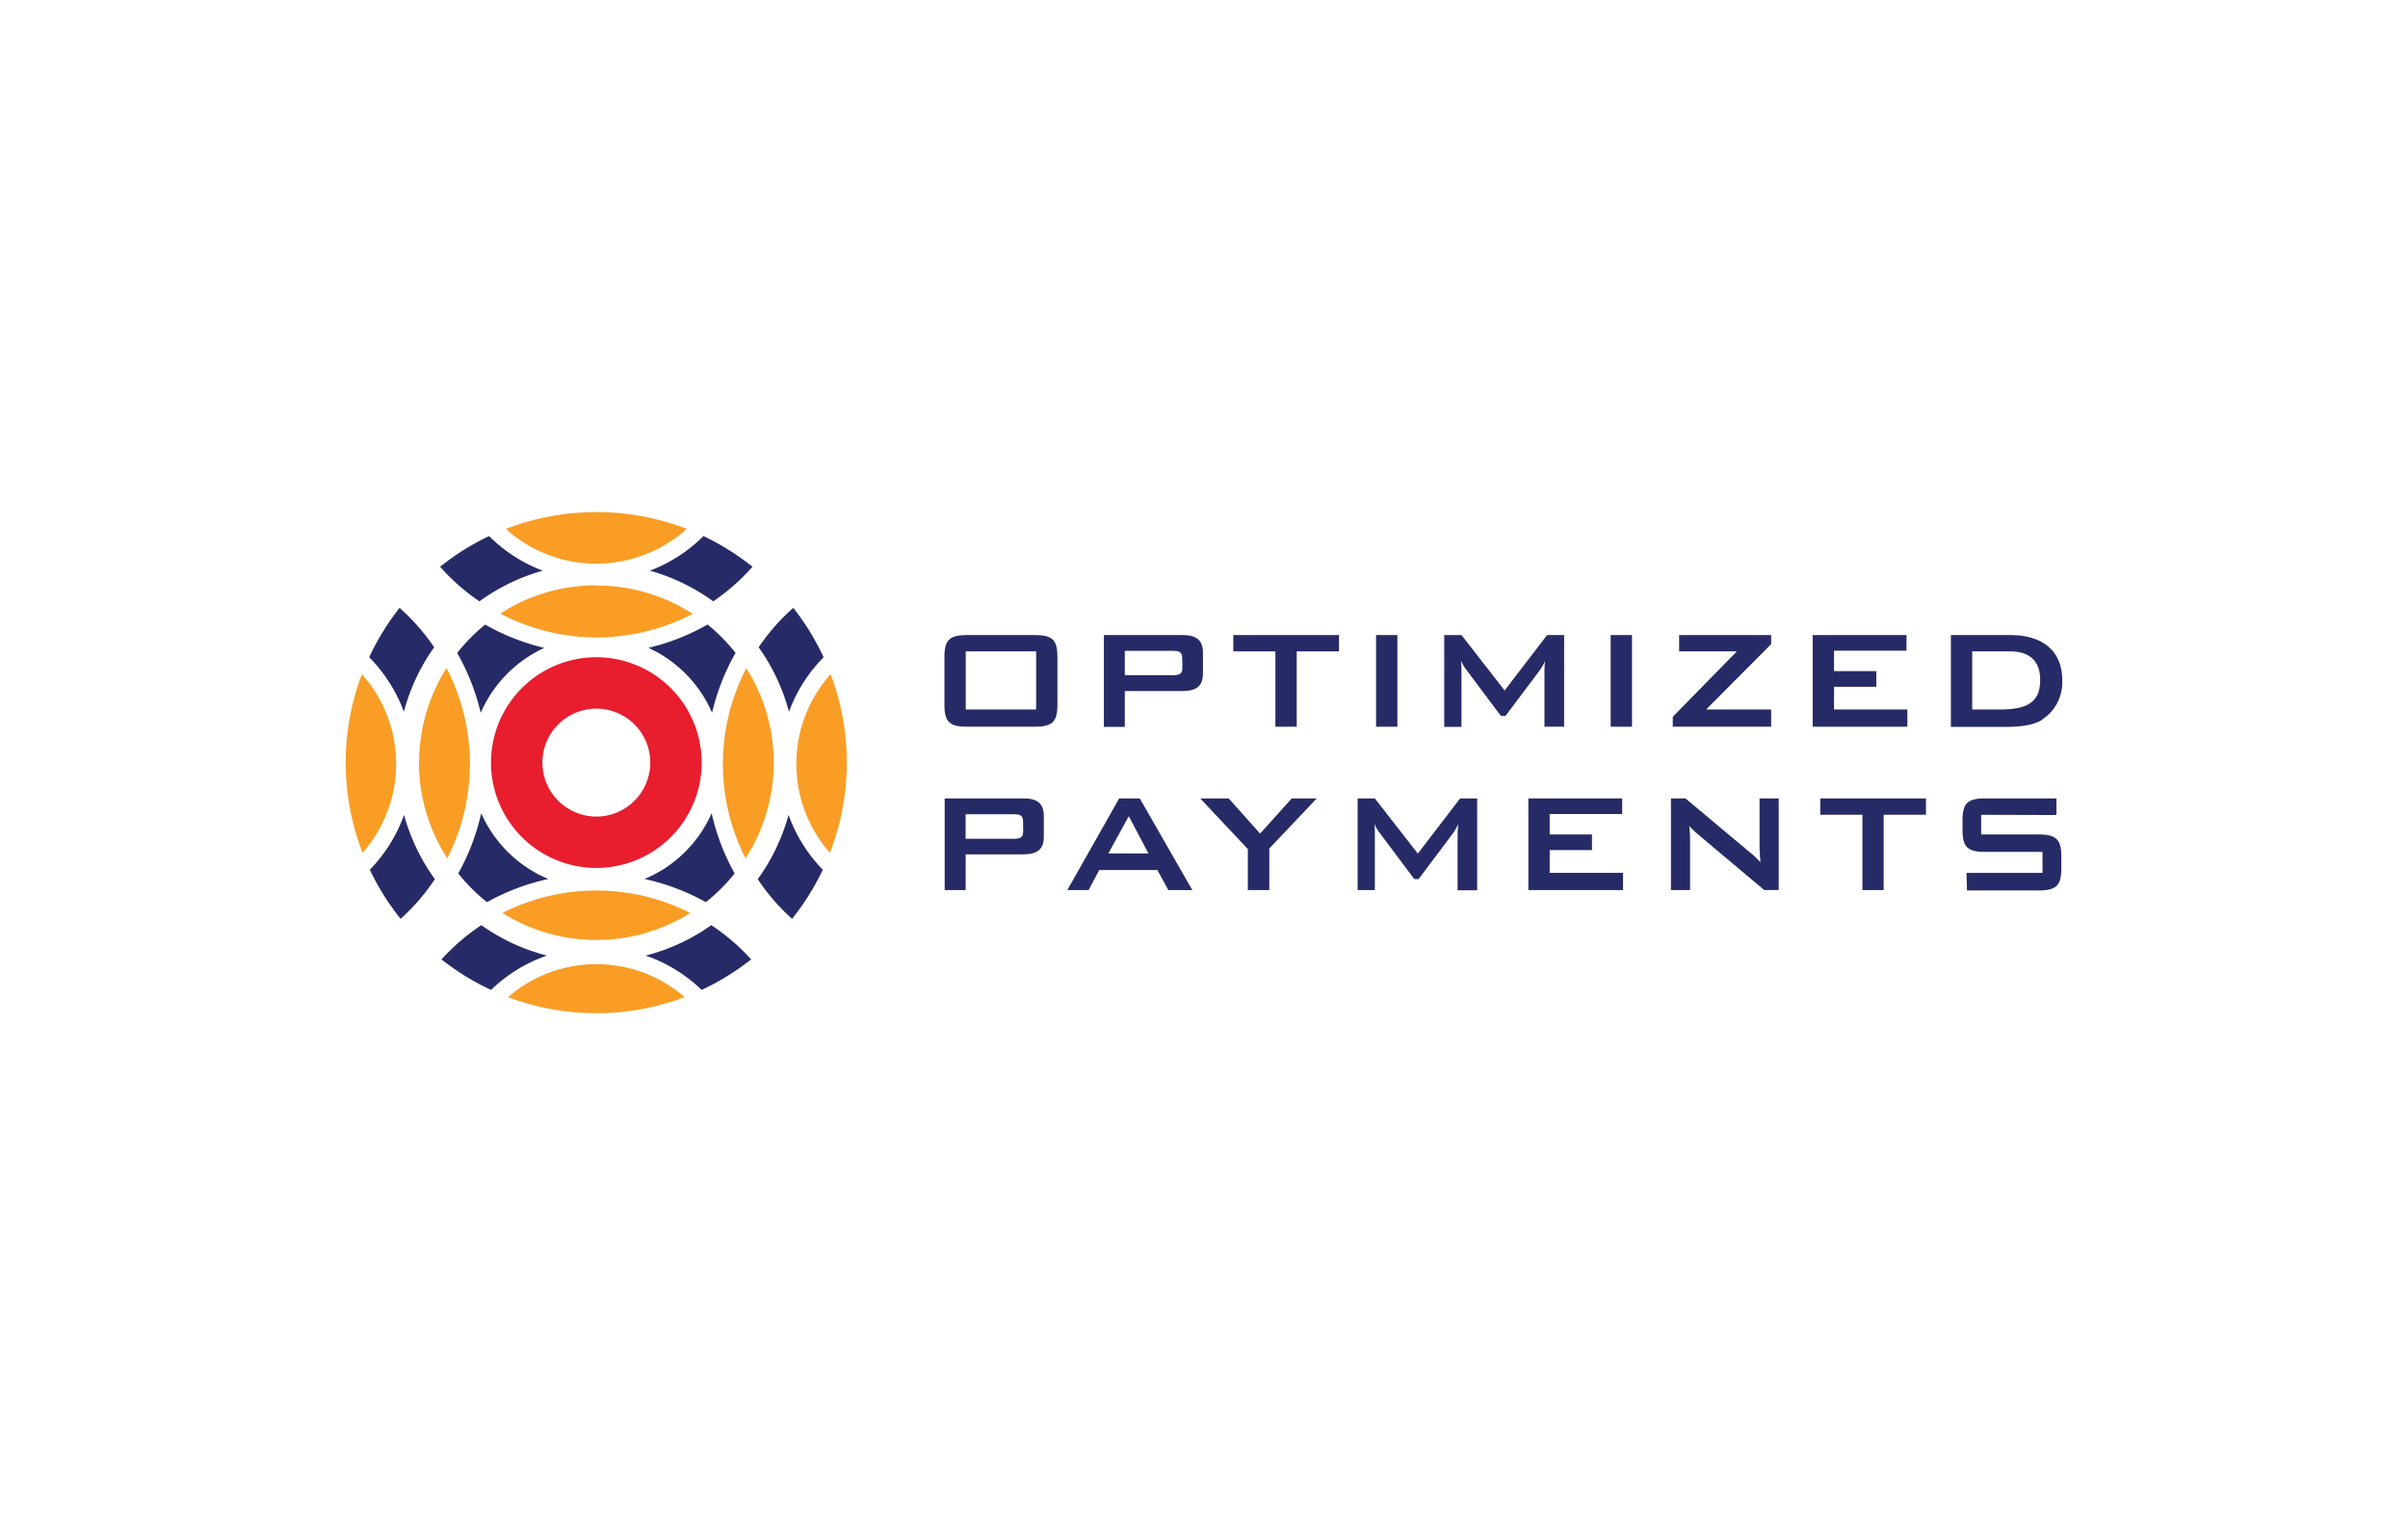 <?xml version="1.0" encoding="UTF-8"?>
<svg xmlns="http://www.w3.org/2000/svg" id="Layer_1" data-name="Layer 1" viewBox="0 0 510.24 323.15">
  <defs>
    <style>.cls-1{fill:#e81d2d;}.cls-2{fill:#f99d25;}.cls-3{fill:#262b67;}</style>
  </defs>
  <title>Optimized Payments</title>
  <path id="fullLogo" class="cls-1" d="M126.36,139.24a22.32,22.32,0,1,0,22.32,22.32A22.34,22.34,0,0,0,126.36,139.24Zm0,33.75a11.43,11.43,0,1,1,11.43-11.43A11.45,11.45,0,0,1,126.36,173Z"></path>
  <path id="fullLogo-2" class="cls-2" d="M163.94,161.56a37.31,37.31,0,0,0-5.8-20,44,44,0,0,0-.16,40.29A37.39,37.39,0,0,0,163.94,161.56Z"></path>
  <path id="fullLogo-3" class="cls-2" d="M126.36,124A37.33,37.33,0,0,0,106,130a44.61,44.61,0,0,0,18.19,5h.14a35.57,35.57,0,0,0,4.13,0h.12a44.89,44.89,0,0,0,17.74-4.7h0l.48-.24a37.38,37.38,0,0,0-20.39-6Z"></path>
  <path id="fullLogo-4" class="cls-2" d="M88.77,161.56a37.39,37.39,0,0,0,6,20.27,44,44,0,0,0-.16-40.29,37.4,37.4,0,0,0-5.8,20Z"></path>
  <path id="fullLogo-5" class="cls-2" d="M146.26,193.42a44,44,0,0,0-39.81,0,37.44,37.44,0,0,0,39.81,0Z"></path>
  <path id="fullLogo-6" class="cls-2" d="M76.68,142.82a52.88,52.88,0,0,0,.15,37.86,28.53,28.53,0,0,0-.15-37.86Z"></path>
  <path id="fullLogo-7" class="cls-2" d="M176,142.82a28.53,28.53,0,0,0-.15,37.86,52.88,52.88,0,0,0,.15-37.86Z"></path>
  <path id="fullLogo-8" class="cls-2" d="M107.65,211.25a53,53,0,0,0,37.42,0,28.54,28.54,0,0,0-37.42,0Z"></path>
  <path id="fullLogo-9" class="cls-2" d="M107.61,112.43a28.57,28.57,0,0,0,17.22,6.95h0a29,29,0,0,0,3,0h.07a28.88,28.88,0,0,0,17.63-7.33,53.28,53.28,0,0,0-38.31,0l.45.36,0,0Z"></path>
  <path id="fullLogo-10" class="cls-3" d="M155.85,138.31a37.68,37.68,0,0,0-5.92-6,47,47,0,0,1-12.53,4.94A26.88,26.88,0,0,1,150.88,151a47.5,47.5,0,0,1,5-12.71Z"></path>
  <path id="fullLogo-11" class="cls-3" d="M155.67,185.05a47.42,47.42,0,0,1-4.88-12.76,26.76,26.76,0,0,1-14.22,13.93,47.49,47.49,0,0,1,13,4.91A38.44,38.44,0,0,0,155.67,185.05Z"></path>
  <path id="fullLogo-12" class="cls-3" d="M96.86,138.31a47.5,47.5,0,0,1,5,12.71,26.88,26.88,0,0,1,13.48-13.76,47,47,0,0,1-12.53-4.94,38.11,38.11,0,0,0-5.92,6Z"></path>
  <path id="fullLogo-13" class="cls-3" d="M103.19,191.13a47.49,47.49,0,0,1,13-4.91,26.79,26.79,0,0,1-14.22-13.93,47.73,47.73,0,0,1-4.87,12.76A38,38,0,0,0,103.19,191.13Z"></path>
  <path id="fullLogo-14" class="cls-3" d="M92,137.13a44.28,44.28,0,0,0-7.34-8.35,53.52,53.52,0,0,0-6.43,10.46,32.38,32.38,0,0,1,7.35,11.55A41.91,41.91,0,0,1,92,137.13Z"></path>
  <path id="fullLogo-15" class="cls-3" d="M160.56,186.26a44.59,44.59,0,0,0,7.27,8.41,53.25,53.25,0,0,0,6.52-10.41,32.26,32.26,0,0,1-7.26-11.62,42.06,42.06,0,0,1-6.53,13.62Z"></path>
  <path id="fullLogo-16" class="cls-3" d="M102,196a44.42,44.42,0,0,0-8.45,7.26,52.71,52.71,0,0,0,10.5,6.46,32.16,32.16,0,0,1,11.84-7.27A41.85,41.85,0,0,1,102,196Z"></path>
  <path id="fullLogo-17" class="cls-3" d="M174.52,139.24a53,53,0,0,0-6.43-10.46,44.28,44.28,0,0,0-7.34,8.35,42.14,42.14,0,0,1,6.43,13.66,32.22,32.22,0,0,1,7.34-11.55Z"></path>
  <path id="fullLogo-18" class="cls-3" d="M101.59,127.4A42.11,42.11,0,0,1,115,120.9a32.16,32.16,0,0,1-11.36-7.33,52.94,52.94,0,0,0-10.38,6.5A43.7,43.7,0,0,0,101.59,127.4Z"></path>
  <path id="fullLogo-19" class="cls-3" d="M151.13,127.4a44.31,44.31,0,0,0,8.32-7.33,53.79,53.79,0,0,0-10.39-6.5,32.07,32.07,0,0,1-11.36,7.33A42.26,42.26,0,0,1,151.13,127.4Z"></path>
  <path id="fullLogo-20" class="cls-3" d="M150.72,196a42,42,0,0,1-13.9,6.45,32.28,32.28,0,0,1,11.85,7.27,52.93,52.93,0,0,0,10.49-6.46A44.36,44.36,0,0,0,150.72,196Z"></path>
  <path id="fullLogo-21" class="cls-3" d="M78.36,184.26a52.82,52.82,0,0,0,6.53,10.41,44.54,44.54,0,0,0,7.26-8.41,42.06,42.06,0,0,1-6.53-13.62,32.26,32.26,0,0,1-7.26,11.62Z"></path>
  <path id="fullLogo-22" class="cls-3" d="M219.24,134.54h-14.3c-3.65,0-4.82.94-4.82,4.59v10.24c0,3.65,1.17,4.59,4.82,4.59h14.3c3.65,0,4.82-.94,4.82-4.59V139.13C224.06,135.48,222.89,134.54,219.24,134.54Zm.31,15.77H204.64V138h14.91Z"></path>
  <path id="fullLogo-23" class="cls-3" d="M254.9,138.31c0-2.71-1.39-3.77-4.36-3.77H233.9V154h4.44V146.4h12.2c3,0,4.36-1.06,4.36-3.77v-4.32Zm-4.36,3.19c0,1.28-.64,1.55-2,1.55H238.34v-5.16H248.5c1.4,0,2,.27,2,1.54Z"></path>
  <polygon id="fullLogo-24" class="cls-3" points="261.33 138 270.25 138 270.25 153.96 274.77 153.96 274.77 138 283.73 138 283.73 134.54 261.33 134.54 261.33 138"></polygon>
  <rect id="fullLogo-25" class="cls-3" x="291.58" y="134.54" width="4.52" height="19.42"></rect>
  <path id="fullLogo-26" class="cls-3" d="M327.41,139.89a18.35,18.35,0,0,0-.15,2.07v12h4.17V134.54h-3.61l-9,11.74-9.14-11.74h-3.66V154h3.66V142a20.08,20.08,0,0,0-.12-2.07,8.69,8.69,0,0,0,1.17,2l7.3,9.75H319l7.3-9.71a13.69,13.69,0,0,0,1.13-2Z"></path>
  <rect id="fullLogo-27" class="cls-3" x="341.29" y="134.54" width="4.52" height="19.42"></rect>
  <polygon id="fullLogo-28" class="cls-3" points="375.3 150.31 361.52 150.31 375.3 136.46 375.3 134.54 355.8 134.54 355.8 138 368.03 138 354.45 151.86 354.45 153.96 375.3 153.96 375.3 150.31"></polygon>
  <polygon id="fullLogo-29" class="cls-3" points="404.16 150.31 388.62 150.31 388.62 145.5 397.58 145.5 397.58 142.18 388.62 142.18 388.62 137.85 403.98 137.85 403.98 134.54 384.1 134.54 384.1 153.96 404.16 153.96 404.16 150.31"></polygon>
  <path id="fullLogo-30" class="cls-3" d="M432.69,152.46a9.41,9.41,0,0,0,4.29-8.32c0-6-3.84-9.6-11.1-9.6h-12.5V154h11.33c3.47,0,6.1-.34,8-1.5Zm-14.79-2.15V138h8c4.25,0,6.4,2.11,6.4,6.06,0,4.82-2.86,6.25-8.59,6.25Z"></path>
  <path id="fullLogo-31" class="cls-3" d="M216.81,169.15H200.17v19.42h4.45V181h12.19c3,0,4.37-1.06,4.37-3.77v-4.33c0-2.71-1.4-3.76-4.37-3.76Zm0,7c0,1.28-.64,1.55-2,1.55H204.61V172.5h10.17c1.39,0,2,.26,2,1.54Z"></path>
  <path id="fullLogo-32" class="cls-3" d="M237.15,169.15l-11,19.42h4.52l2.25-4.25h12.31l2.34,4.25h5.08l-11.14-19.42Zm-2.3,11.67,4.33-7.91,4.18,7.91Z"></path>
  <polygon id="fullLogo-33" class="cls-3" points="267.01 176.6 260.35 169.15 254.32 169.15 264.41 179.88 264.41 188.57 268.96 188.57 268.96 179.76 279.01 169.15 273.71 169.15 267.01 176.6"></polygon>
  <path id="fullLogo-34" class="cls-3" d="M300.47,180.89l-9.15-11.74h-3.65v19.42h3.65v-12c0-.64,0-1.28-.11-2.07a8.21,8.21,0,0,0,1.17,2l7.3,9.75h.9l7.3-9.71a13,13,0,0,0,1.13-2c-.11,1-.15,1.7-.15,2.07v12H313V169.15h-3.61l-9,11.74Z"></path>
  <polygon id="fullLogo-35" class="cls-3" points="328.37 180.1 337.33 180.1 337.33 176.79 328.37 176.79 328.37 172.46 343.73 172.46 343.73 169.15 323.85 169.15 323.85 188.57 343.91 188.57 343.91 184.92 328.37 184.92 328.37 180.1"></polygon>
  <path id="fullLogo-36" class="cls-3" d="M372.84,179.35c0,.6.07,1.73.19,3.35a17,17,0,0,0-2.22-2.11l-13.67-11.44h-3.08v19.42h4.06v-10.5c0-.57,0-1.58-.19-3.09a16,16,0,0,0,1.62,1.58l14.27,12h3.08V169.15h-4.06v10.2Z"></path>
  <polygon id="fullLogo-37" class="cls-3" points="385.7 172.61 394.63 172.61 394.63 188.57 399.14 188.57 399.14 172.61 408.1 172.61 408.1 169.15 385.7 169.15 385.7 172.61"></polygon>
  <path id="fullLogo-38" class="cls-3" d="M435.75,172.53v-3.38H420.67c-3.65,0-4.82.94-4.82,4.59v2.15c0,3.65,1.17,4.59,4.82,4.59h12.12v4.44l-16.1,0,.1,3.73,15.13,0c3.65,0,4.86-.94,4.86-4.59v-2.67c0-3.65-1.21-4.6-4.86-4.6H419.8v-4.17l15.57.05a2.5,2.5,0,0,1,.38-.06Z"></path>
</svg>
